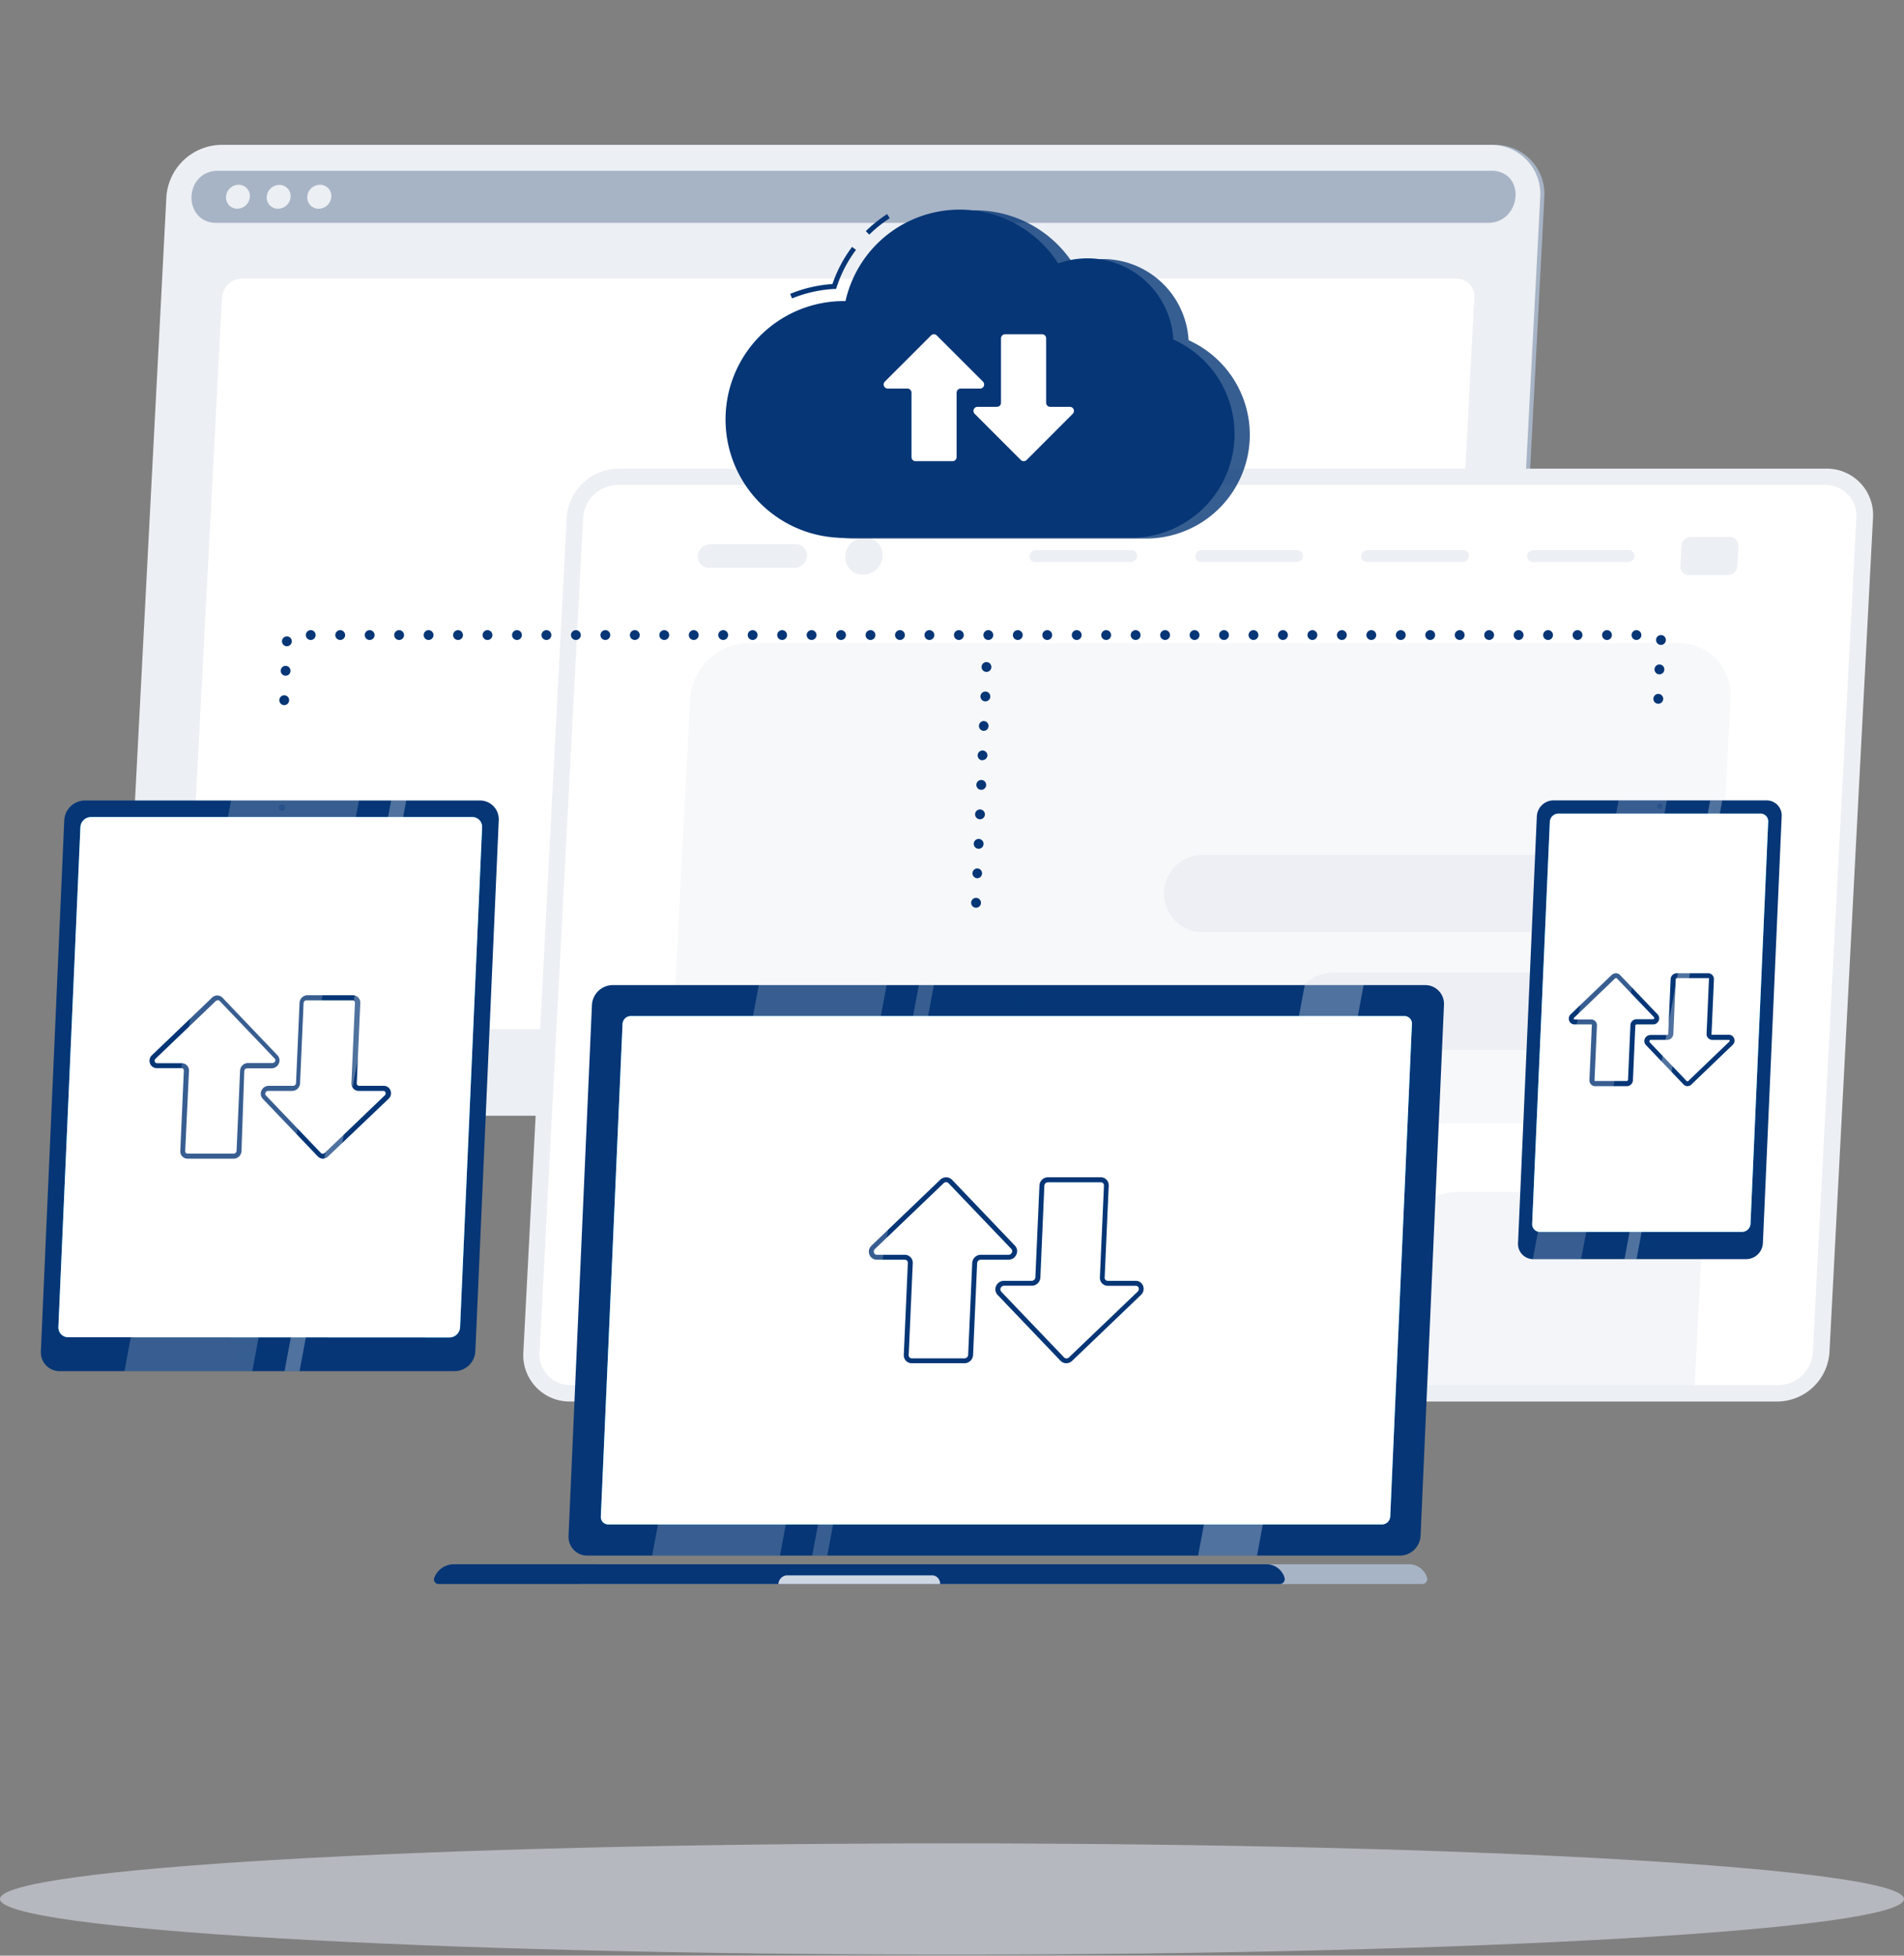 <svg xmlns="http://www.w3.org/2000/svg" xmlns:xlink="http://www.w3.org/1999/xlink" width="526" height="540" fill="none" xmlns:v="https://vecta.io/nano"><rect width="100%" height="100%" fill="#808080" stroke="none"/><style><![CDATA[.B{fill:#fff}.C{fill:#063676}.D{opacity:.3}.E{opacity:.9}.F{fill:#eceff3}.G{fill:#a7b4c6}.H{fill:#04b7e1}]]></style><path d="M398.968 308.061H48.302c-1.862.017-3.708-.35-5.422-1.078s-3.26-1.801-4.542-3.152-2.271-2.953-2.907-4.703-.904-3.613-.789-5.472L47.135 54.38a15.41 15.41 0 0 1 15.111-14.378h350.721c1.864-.019 3.713.347 5.43 1.075a13.56 13.56 0 0 1 4.548 3.155 13.57 13.57 0 0 1 3.695 10.189l-12.493 239.235a15.43 15.43 0 0 1-4.773 10.171c-2.812 2.669-6.528 4.181-10.406 4.234z" class="G"/><path d="M397.841 308.061H47.188c-1.863.019-3.711-.347-5.427-1.074a13.56 13.56 0 0 1-7.456-7.856c-.637-1.752-.905-3.615-.79-5.475l12.452-239.29a15.41 15.41 0 0 1 15.219-14.365H411.84c1.865-.019 3.713.347 5.43 1.075a13.56 13.56 0 0 1 4.548 3.155 13.57 13.57 0 0 1 3.695 10.189L413.02 293.656c-.252 3.871-1.955 7.504-4.769 10.174s-6.531 4.181-10.41 4.231z" class="F"/><path d="M411.474 47.159H60.808h-1.18c-9.061.746-8.925 14.378.122 14.378h351.318c9.048 0 10.608-13.564 1.628-14.378-.488.014-.827 0-1.221 0z" class="G"/><path d="M69.028 54.364c-.064.878-.455 1.701-1.095 2.306s-1.483.949-2.364.963a3.1 3.1 0 0 1-1.246-.246 3.11 3.11 0 0 1-1.043-.724 3.1 3.1 0 0 1-.666-1.081 3.11 3.11 0 0 1-.178-1.258 3.53 3.53 0 0 1 1.087-2.336 3.52 3.52 0 0 1 2.386-.973c.43-.003.857.083 1.252.253a3.1 3.1 0 0 1 1.044.736 3.12 3.12 0 0 1 .66 1.094 3.1 3.1 0 0 1 .164 1.267zm11.258.001a3.52 3.52 0 0 1-1.1 2.31c-.643.605-1.49.947-2.373.959a3.1 3.1 0 0 1-1.246-.246 3.11 3.11 0 0 1-1.043-.724 3.1 3.1 0 0 1-.666-1.081 3.11 3.11 0 0 1-.178-1.258 3.53 3.53 0 0 1 1.105-2.315c.646-.606 1.496-.946 2.381-.954a3.1 3.1 0 0 1 1.242.25c.393.168.746.415 1.039.725s.518.678.663 1.08.204.829.177 1.255zm11.246 0c-.065.888-.463 1.718-1.115 2.324a3.53 3.53 0 0 1-2.398.945 3.11 3.11 0 0 1-2.289-.97 3.1 3.1 0 0 1-.666-1.081 3.11 3.11 0 0 1-.178-1.258 3.53 3.53 0 0 1 1.087-2.336c.644-.614 1.496-.962 2.386-.974.435-.011.867.07 1.269.237a3.1 3.1 0 0 1 1.063.732 3.11 3.11 0 0 1 .842 2.381z" class="F"/><path d="M391.52 284.161H56.005a4.92 4.92 0 0 1-1.97-.39c-.623-.265-1.184-.655-1.649-1.147s-.823-1.074-1.052-1.71a4.91 4.91 0 0 1-.279-1.989L61.323 82.16c.086-1.407.702-2.73 1.723-3.701s2.374-1.52 3.784-1.534h335.501a4.92 4.92 0 0 1 3.624 1.536c.466.491.825 1.074 1.056 1.71a4.92 4.92 0 0 1 .285 1.99l-10.282 196.792a5.56 5.56 0 0 1-1.724 3.683c-1.019.967-2.365 1.512-3.77 1.526z" class="B"/><path d="M504.525 129.403H170.841a14.5 14.5 0 0 0-14.283 13.565l-11.977 230.459a12.78 12.78 0 0 0 3.485 9.573 12.78 12.78 0 0 0 4.272 2.969c1.613.687 3.349 1.034 5.102 1.022h333.684a14.52 14.52 0 0 0 9.791-3.992c2.647-2.513 4.251-5.931 4.492-9.572l12.032-230.446c.108-1.755-.147-3.514-.749-5.166s-1.538-3.162-2.749-4.436-2.674-2.285-4.294-2.969a12.79 12.79 0 0 0-5.122-1.007z" class="F"/><path d="M491.314 382.473a9.64 9.64 0 0 0 6.522-2.661c1.761-1.678 2.823-3.959 2.973-6.386l12.032-230.446c.074-1.168-.092-2.339-.49-3.439a8.52 8.52 0 0 0-1.823-2.958c-.805-.85-1.776-1.526-2.853-1.984a8.52 8.52 0 0 0-3.407-.68H170.584a9.66 9.66 0 0 0-9.495 9.061l-12.032 230.446c-.072 1.168.096 2.338.496 3.438a8.52 8.52 0 0 0 1.828 2.955c.805.849 1.777 1.523 2.855 1.979a8.5 8.5 0 0 0 3.408.675h333.67z" class="B"/><g class="F"><path opacity=".4" d="M200.006 310.272h256.516c4.156-.043 8.143-1.654 11.162-4.512a16.48 16.48 0 0 0 5.115-10.897l5.318-101.91c.122-1.988-.165-3.981-.845-5.854a14.54 14.54 0 0 0-3.108-5.032c-1.37-1.446-3.023-2.595-4.857-3.376a14.53 14.53 0 0 0-5.799-1.16H206.937c-4.157.046-8.144 1.66-11.162 4.52s-4.845 6.753-5.115 10.902l-5.317 101.91a14.53 14.53 0 0 0 .853 5.862c.684 1.875 1.747 3.589 3.123 5.035s3.035 2.592 4.874 3.369 3.817 1.165 5.813 1.143z"/><path opacity=".6" d="M367.336 341.929l-2.116 40.544h-81.454l2.116-40.544c.215-3.44 1.723-6.671 4.221-9.046a13.66 13.66 0 0 1 9.248-3.758h55.885c1.654-.015 3.293.311 4.814.959a12.02 12.02 0 0 1 4.029 2.804c1.136 1.202 2.011 2.625 2.571 4.181a12.03 12.03 0 0 1 .686 4.86zm-102.982 0l-2.116 40.544h-81.414l2.143-40.544c.213-3.441 1.72-6.674 4.218-9.05a13.65 13.65 0 0 1 9.252-3.755h55.844a12.03 12.03 0 0 1 4.803.972c1.518.65 2.885 1.605 4.017 2.806a12.01 12.01 0 0 1 2.565 4.175 12.03 12.03 0 0 1 .688 4.852zm205.935.001l-2.116 40.543h-81.454l2.116-40.543a13.64 13.64 0 0 1 4.218-9.05c2.499-2.376 5.804-3.717 9.252-3.755h55.844c1.656-.019 3.299.305 4.824.951s2.901 1.6 4.041 2.802a12.01 12.01 0 0 1 2.582 4.184c.563 1.558.8 3.215.693 4.868z"/><path d="M441.805 236.046h-109.56a10.69 10.69 0 0 0-10.689 10.689 10.69 10.69 0 0 0 10.689 10.688h109.56a10.69 10.69 0 0 0 10.688-10.688 10.69 10.69 0 0 0-10.688-10.689zm-74.645 53.866h72.379c2.88-.039 5.639-1.162 7.726-3.146s3.349-4.683 3.533-7.556c.082-1.38-.121-2.761-.595-4.059a10.09 10.09 0 0 0-2.16-3.486 10.07 10.07 0 0 0-3.369-2.339 10.09 10.09 0 0 0-4.022-.805h-72.38c-2.876.038-5.631 1.16-7.716 3.142a11.42 11.42 0 0 0-3.529 7.547c-.085 1.379.114 2.762.585 4.061a10.07 10.07 0 0 0 2.156 3.492 10.09 10.09 0 0 0 3.368 2.343 10.08 10.08 0 0 0 4.024.806z" class="E"/><path d="M219.512 156.803h-23.63c-.423.004-.842-.078-1.232-.243a3.08 3.08 0 0 1-1.033-.715 3.09 3.09 0 0 1-.661-1.068c-.145-.398-.206-.821-.18-1.243a3.5 3.5 0 0 1 1.083-2.309c.639-.606 1.482-.949 2.363-.96h23.629c.422-.003.84.081 1.228.247a3.08 3.08 0 0 1 1.686 1.782 3.08 3.08 0 0 1 .178 1.24 3.48 3.48 0 0 1-1.075 2.307c-.636.606-1.478.95-2.356.962zm13.998-3.268c-.043.665.052 1.332.278 1.958a4.84 4.84 0 0 0 2.664 2.812 4.85 4.85 0 0 0 1.941.384c1.393.002 2.734-.532 3.744-1.492a5.43 5.43 0 0 0 1.682-3.662 4.84 4.84 0 0 0-.279-1.959c-.226-.627-.58-1.2-1.038-1.684s-1.012-.868-1.626-1.128a4.84 4.84 0 0 0-1.94-.384c-1.394-.002-2.734.533-3.744 1.492a5.42 5.42 0 0 0-1.682 3.663zm233.118 5.276h10.688a2.71 2.71 0 0 0 2.645-2.509l.285-5.535a2.33 2.33 0 0 0-.132-.954c-.109-.306-.281-.585-.504-.821a2.34 2.34 0 0 0-.792-.549c-.299-.127-.621-.189-.945-.185H467.17a2.71 2.71 0 0 0-1.807.744c-.489.464-.787 1.093-.838 1.765l-.285 5.535c-.022.325.023.651.133.958s.284.586.508.822a2.36 2.36 0 0 0 .797.549 2.34 2.34 0 0 0 .95.18zm-43.19-3.635h26.437c.433-.016.844-.193 1.153-.497a1.74 1.74 0 0 0 .516-1.144c.013-.21-.018-.421-.09-.619s-.184-.379-.329-.532a1.54 1.54 0 0 0-1.128-.477h-26.382c-.44.003-.863.172-1.183.475a1.74 1.74 0 0 0-.54 1.153c-.013.211.017.422.089.621s.184.381.329.534a1.54 1.54 0 0 0 .514.36c.194.084.403.127.614.126zm-45.82 0h26.451a1.73 1.73 0 0 0 1.186-.479c.32-.305.512-.72.536-1.162.013-.21-.017-.421-.089-.619s-.184-.379-.329-.532a1.54 1.54 0 0 0-1.128-.477h-26.451c-.44.003-.862.172-1.182.475a1.73 1.73 0 0 0-.54 1.153c-.015.211.014.424.085.623a1.53 1.53 0 0 0 .328.537c.145.154.321.276.516.359a1.52 1.52 0 0 0 .617.122zm-45.821 0h26.423c.441-.006.864-.178 1.183-.483a1.75 1.75 0 0 0 .54-1.158c.011-.21-.021-.42-.094-.617s-.185-.377-.329-.529a1.54 1.54 0 0 0-.513-.357c-.193-.083-.401-.125-.611-.125h-26.437c-.437.006-.856.177-1.173.479a1.74 1.74 0 0 0-.536 1.149c-.015.211.014.424.085.623a1.53 1.53 0 0 0 .329.537c.145.154.321.276.516.359a1.52 1.52 0 0 0 .617.122zm-45.834 0H312.4a1.75 1.75 0 0 0 1.184-.482c.319-.305.512-.719.539-1.159a1.54 1.54 0 0 0-.095-.62c-.073-.198-.187-.379-.333-.531a1.54 1.54 0 0 0-.517-.356c-.194-.082-.404-.123-.615-.121H286.14c-.439.006-.86.177-1.179.478a1.75 1.75 0 0 0-.544 1.15c-.013.211.017.422.089.621s.184.381.329.534a1.54 1.54 0 0 0 .514.36c.194.084.403.127.614.126z"/></g><path opacity=".6" d="M263 539.711c145.251 0 263-6.875 263-15.355s-117.749-15.355-263-15.355S0 515.876 0 524.356s117.749 15.355 263 15.355z" fill="#d9dee7"/><g class="C"><path d="M78.524 194.7a1.36 1.36 0 0 1-.959-.397c-.254-.254-.397-.599-.397-.959s.143-.705.397-.959.599-.398.959-.398a1.35 1.35 0 0 1 .535.11c.169.072.322.178.449.311a1.36 1.36 0 0 1 .372 1.004c-.017.347-.168.675-.42.915s-.588.374-.936.373zm379.532-.38c-.348-.017-.676-.168-.916-.42a1.36 1.36 0 0 1-.373-.936c0-.36.143-.705.398-.959a1.35 1.35 0 0 1 1.918 0c.254.254.397.599.397.959s-.143.705-.397.959a1.35 1.35 0 0 1-.959.397h-.068zm-379.152-7.745c-.184 0-.366-.037-.535-.109a1.37 1.37 0 0 1-.449-.312c-.127-.133-.225-.291-.289-.463a1.36 1.36 0 0 1-.083-.54 1.35 1.35 0 0 1 .129-.514 1.38 1.38 0 0 1 .316-.426 1.35 1.35 0 0 1 .455-.272c.168-.06.346-.086.524-.077a1.36 1.36 0 0 1 1.289 1.357 1.36 1.36 0 0 1-1.356 1.356zm379.532-.38c-.36 0-.705-.143-.959-.397s-.398-.599-.398-.959a1.35 1.35 0 0 1 .11-.535c.072-.169.178-.322.311-.449a1.36 1.36 0 0 1 1.004-.373c.348.018.675.168.915.421s.374.588.373.936c0 .36-.143.705-.397.959s-.599.397-.959.397zm-379.179-7.758c-.36 0-.705-.143-.959-.398a1.36 1.36 0 0 1-.397-.959c0-.36.143-.705.397-.959a1.36 1.36 0 0 1 1.918 0c.254.254.397.599.397.959s-.143.705-.397.959-.599.398-.959.398zm379.532-.367c-.348-.017-.676-.168-.916-.42a1.36 1.36 0 0 1-.373-.936c0-.36.143-.705.397-.959a1.36 1.36 0 0 1 .959-.398c.359 0 .705.143.959.398a1.36 1.36 0 0 1 .398.959c0 .36-.143.705-.398.959a1.36 1.36 0 0 1-.959.397h-.067zm-8.058-2.713c0-.359.143-.704.398-.959s.599-.397.959-.397a1.36 1.36 0 0 1 1.356 1.356 1.36 1.36 0 0 1-1.356 1.357c-.353 0-.692-.137-.945-.383a1.36 1.36 0 0 1-.412-.933v-.041zm-8.138 0a1.36 1.36 0 0 1 .397-.959c.254-.254.599-.397.959-.397s.705.143.959.397a1.36 1.36 0 0 1 0 1.919c-.255.255-.599.397-.959.397-.353 0-.692-.137-.945-.383s-.401-.58-.411-.933v-.041zm-8.139 0a1.36 1.36 0 0 1 1.356-1.356 1.36 1.36 0 0 1 1.357 1.356 1.36 1.36 0 0 1-1.357 1.357 1.36 1.36 0 0 1-1.356-1.316v-.041zm-8.139 0c0-.359.143-.704.398-.959s.599-.397.959-.397.705.143.959.397a1.36 1.36 0 0 1 0 1.919c-.254.254-.599.397-.959.397-.353 0-.692-.137-.945-.383a1.36 1.36 0 0 1-.412-.933v-.041zm-8.138 0a1.36 1.36 0 0 1 .397-.959c.254-.254.599-.397.959-.397s.705.143.959.397a1.36 1.36 0 0 1 0 1.919c-.255.255-.599.397-.959.397-.353 0-.692-.137-.945-.383s-.401-.58-.411-.933v-.041zm-8.139 0a1.36 1.36 0 0 1 1.357-1.356 1.36 1.36 0 0 1 1.356 1.356 1.36 1.36 0 0 1-1.356 1.357 1.36 1.36 0 0 1-1.357-1.316v-.041zm-8.139 0c0-.359.143-.704.398-.959s.599-.397.959-.397.705.143.959.397a1.36 1.36 0 0 1 0 1.919c-.254.254-.599.397-.959.397-.353 0-.692-.137-.945-.383a1.36 1.36 0 0 1-.412-.933v-.041zm-8.138 0a1.36 1.36 0 0 1 1.356-1.356c.36 0 .705.143.959.397a1.36 1.36 0 0 1 0 1.919c-.255.255-.599.397-.959.397-.353 0-.692-.137-.945-.383s-.401-.58-.411-.933v-.041zm-8.139 0c0-.359.143-.704.398-.959s.599-.397.959-.397a1.36 1.36 0 0 1 1.356 1.356 1.36 1.36 0 0 1-1.356 1.357c-.353 0-.692-.137-.945-.383a1.36 1.36 0 0 1-.412-.933v-.041zm-8.138 0c0-.359.142-.704.397-.959s.599-.397.959-.397.705.143.959.397a1.36 1.36 0 0 1 0 1.919c-.255.255-.599.397-.959.397-.353 0-.692-.137-.945-.383s-.401-.58-.411-.933v-.041zm-8.139 0a1.36 1.36 0 0 1 1.356-1.356 1.36 1.36 0 0 1 1.357 1.356 1.36 1.36 0 0 1-1.357 1.357 1.36 1.36 0 0 1-1.356-1.316v-.041zm-8.139 0c0-.359.143-.704.398-.959s.599-.397.959-.397a1.36 1.36 0 0 1 1.356 1.356 1.36 1.36 0 0 1-1.356 1.357c-.353 0-.692-.137-.945-.383a1.36 1.36 0 0 1-.412-.933v-.041zm-8.138 0a1.36 1.36 0 0 1 .397-.959c.254-.254.599-.397.959-.397s.705.143.959.397a1.36 1.36 0 0 1 0 1.919c-.255.255-.599.397-.959.397-.353 0-.692-.137-.945-.383s-.401-.58-.411-.933v-.041zm-8.139 0a1.36 1.36 0 0 1 1.356-1.356 1.36 1.36 0 0 1 1.357 1.356 1.36 1.36 0 0 1-1.357 1.357 1.36 1.36 0 0 1-1.356-1.316v-.041zm-8.139 0c0-.359.143-.704.398-.959s.599-.397.959-.397.705.143.959.397a1.36 1.36 0 0 1 0 1.919c-.254.254-.599.397-.959.397-.353 0-.692-.137-.945-.383a1.36 1.36 0 0 1-.412-.933v-.041zm-8.138 0a1.36 1.36 0 0 1 .397-.959c.254-.254.599-.397.959-.397s.705.143.959.397a1.36 1.36 0 0 1 0 1.919c-.255.255-.599.397-.959.397-.353 0-.692-.137-.945-.383s-.401-.58-.411-.933v-.041zm-8.139 0a1.36 1.36 0 0 1 1.357-1.356 1.36 1.36 0 0 1 1.356 1.356 1.36 1.36 0 0 1-1.356 1.357 1.36 1.36 0 0 1-1.357-1.316v-.041zm-8.139 0c0-.359.143-.704.398-.959s.599-.397.959-.397.705.143.959.397a1.36 1.36 0 0 1 0 1.919c-.254.254-.599.397-.959.397-.353 0-.692-.137-.945-.383a1.36 1.36 0 0 1-.412-.933v-.041zm-8.138 0a1.36 1.36 0 0 1 1.356-1.356c.36 0 .705.143.959.397a1.36 1.36 0 0 1 0 1.919c-.255.255-.599.397-.959.397-.353 0-.692-.137-.945-.383s-.401-.58-.411-.933v-.041zm-8.139 0c0-.359.143-.704.398-.959s.599-.397.959-.397a1.36 1.36 0 0 1 1.356 1.356 1.36 1.36 0 0 1-1.356 1.357c-.353 0-.692-.137-.945-.383a1.36 1.36 0 0 1-.412-.933v-.041zm-8.138 0a1.36 1.36 0 0 1 .397-.959c.254-.254.599-.397.959-.397s.705.143.959.397a1.36 1.36 0 0 1 0 1.919c-.255.255-.599.397-.959.397-.353 0-.692-.137-.945-.383s-.401-.58-.411-.933v-.041zm-8.139 0a1.36 1.36 0 0 1 1.356-1.356 1.36 1.36 0 0 1 1.357 1.356 1.36 1.36 0 0 1-1.357 1.357 1.36 1.36 0 0 1-1.356-1.316v-.041zm-8.139 0c0-.359.143-.704.398-.959s.599-.397.959-.397.705.143.959.397a1.36 1.36 0 0 1 0 1.919c-.254.254-.599.397-.959.397-.353 0-.692-.137-.945-.383a1.36 1.36 0 0 1-.412-.933v-.041zm-8.138 0a1.36 1.36 0 0 1 .397-.959c.254-.254.599-.397.959-.397s.705.143.959.397a1.36 1.36 0 0 1 0 1.919c-.255.255-.599.397-.959.397-.353 0-.692-.137-.945-.383s-.401-.58-.411-.933v-.041zm-8.139 0a1.36 1.36 0 0 1 1.356-1.356 1.36 1.36 0 0 1 1.357 1.356 1.36 1.36 0 0 1-1.357 1.357 1.36 1.36 0 0 1-1.356-1.316v-.041zm-8.139 0c0-.359.143-.704.398-.959s.599-.397.959-.397.705.143.959.397a1.36 1.36 0 0 1 0 1.919c-.254.254-.599.397-.959.397-.353 0-.692-.137-.945-.383a1.36 1.36 0 0 1-.412-.933v-.041zm-8.138 0a1.36 1.36 0 0 1 .397-.959c.254-.254.599-.397.959-.397s.705.143.959.397a1.36 1.36 0 0 1 0 1.919c-.255.255-.599.397-.959.397-.353 0-.692-.137-.945-.383s-.401-.58-.411-.933v-.041zm-8.139 0a1.36 1.36 0 0 1 1.357-1.356 1.36 1.36 0 0 1 1.356 1.356 1.36 1.36 0 0 1-1.356 1.357c-.353 0-.692-.137-.945-.383a1.36 1.36 0 0 1-.412-.933v-.041zm-8.138 0c0-.359.142-.704.397-.959s.599-.397.959-.397.705.143.959.397a1.36 1.36 0 0 1 0 1.919c-.254.254-.599.397-.959.397-.353 0-.692-.137-.945-.383s-.401-.58-.411-.933v-.041zm-8.139 0a1.36 1.36 0 0 1 1.356-1.356c.36 0 .705.143.959.397a1.36 1.36 0 0 1 0 1.919c-.255.255-.599.397-.959.397a1.36 1.36 0 0 1-.945-.383c-.253-.246-.401-.58-.411-.933v-.041zm-8.139 0c0-.359.143-.704.398-.959s.599-.397.959-.397a1.36 1.36 0 0 1 1.356 1.356 1.36 1.36 0 0 1-1.356 1.357c-.353 0-.692-.137-.945-.383a1.36 1.36 0 0 1-.412-.933v-.041zm-8.138 0a1.36 1.36 0 0 1 .397-.959c.254-.254.599-.397.959-.397s.705.143.959.397a1.36 1.36 0 0 1 0 1.919c-.255.255-.599.397-.959.397-.353 0-.692-.137-.945-.383s-.401-.58-.411-.933v-.041zm-8.139 0a1.36 1.36 0 0 1 1.356-1.356 1.36 1.36 0 0 1 1.357 1.356 1.36 1.36 0 0 1-1.357 1.357 1.36 1.36 0 0 1-1.356-1.316v-.041zm-8.139 0c0-.359.143-.704.398-.959s.599-.397.959-.397.705.143.959.397a1.36 1.36 0 0 1 0 1.919c-.254.254-.599.397-.959.397-.353 0-.692-.137-.945-.383a1.36 1.36 0 0 1-.412-.933v-.041zm-8.138 0a1.36 1.36 0 0 1 .397-.959c.254-.254.599-.397.959-.397s.705.143.959.397a1.36 1.36 0 0 1 0 1.919c-.255.255-.599.397-.959.397-.353 0-.692-.137-.945-.383s-.401-.58-.411-.933v-.041zm-8.139 0a1.36 1.36 0 0 1 1.357-1.356 1.36 1.36 0 0 1 1.356 1.356 1.36 1.36 0 0 1-1.356 1.357 1.36 1.36 0 0 1-1.357-1.316v-.041zm-8.139 0c0-.359.143-.704.398-.959s.599-.397.959-.397.705.143.959.397a1.36 1.36 0 0 1 0 1.919c-.254.254-.599.397-.959.397-.353 0-.692-.137-.945-.383a1.36 1.36 0 0 1-.412-.933v-.041zm-8.138 0a1.36 1.36 0 0 1 .397-.959c.254-.254.599-.397.959-.397s.705.143.959.397a1.36 1.36 0 0 1 0 1.919c-.255.255-.599.397-.959.397-.353 0-.692-.137-.945-.383s-.401-.58-.411-.933v-.041zm-8.139 0a1.36 1.36 0 0 1 1.357-1.356 1.36 1.36 0 0 1 1.356 1.356 1.36 1.36 0 0 1-1.356 1.357c-.353 0-.692-.137-.945-.383a1.36 1.36 0 0 1-.412-.933v-.041zm-8.138 0c0-.359.142-.704.397-.959s.599-.397.959-.397.705.143.959.397a1.36 1.36 0 0 1 0 1.919c-.255.255-.599.397-.959.397-.353 0-.692-.137-.945-.383s-.401-.58-.411-.933v-.041zm-8.139 0a1.36 1.36 0 0 1 1.356-1.356c.36 0 .705.143.959.397a1.36 1.36 0 0 1 0 1.919c-.255.255-.599.397-.959.397a1.36 1.36 0 0 1-.945-.383c-.253-.246-.401-.58-.411-.933v-.041zm-8.139 0c0-.359.143-.704.398-.959s.599-.397.959-.397a1.36 1.36 0 0 1 1.356 1.356 1.36 1.36 0 0 1-1.356 1.357c-.353 0-.692-.137-.945-.383a1.36 1.36 0 0 1-.412-.933v-.041zm-8.138 0a1.36 1.36 0 0 1 .397-.959c.254-.254.599-.397.959-.397s.705.143.959.397a1.36 1.36 0 0 1 0 1.919c-.255.255-.599.397-.959.397-.353 0-.692-.137-.945-.383s-.401-.58-.411-.933v-.041zm-8.139 0a1.36 1.36 0 0 1 1.356-1.356 1.36 1.36 0 0 1 1.357 1.356 1.36 1.36 0 0 1-1.357 1.357 1.36 1.36 0 0 1-1.356-1.316v-.041zm-8.139 0a1.36 1.36 0 0 1 1.356-1.356 1.36 1.36 0 0 1 1.357 1.356 1.36 1.36 0 0 1-1.357 1.357c-.353 0-.692-.137-.945-.383s-.401-.58-.411-.933v-.041zm-8.139 0a1.36 1.36 0 0 1 1.356-1.356 1.36 1.36 0 0 1 1.356 1.356 1.36 1.36 0 0 1-1.356 1.357c-.353 0-.692-.137-.945-.383s-.401-.58-.411-.933v-.041zm185.155 75.283c-.36 0-.705-.143-.959-.397a1.36 1.36 0 0 1 0-1.919c.254-.254.599-.397.959-.397s.705.143.959.397a1.36 1.36 0 0 1 .398.96c0 .36-.143.704-.398.959s-.599.397-.959.397zm.366-8.139c-.359 0-.704-.142-.959-.397s-.397-.599-.397-.959.143-.705.397-.959a1.36 1.36 0 0 1 .959-.397 1.35 1.35 0 0 1 .515.128c.161.077.306.184.425.316a1.36 1.36 0 0 1 .349.98c-.017.348-.168.675-.42.915s-.588.374-.936.373h.067zm.353-8.138a1.35 1.35 0 0 1-.535-.11c-.169-.072-.322-.178-.449-.311a1.35 1.35 0 0 1-.289-.464 1.34 1.34 0 0 1-.083-.539c.017-.348.168-.676.42-.916s.588-.374.936-.373c.36 0 .705.143.959.397a1.36 1.36 0 0 1 .398.959c0 .359-.143.705-.398.959a1.36 1.36 0 0 1-.959.398zm.366-8.139a1.36 1.36 0 0 1-1.356-1.356c0-.36.143-.705.397-.959a1.36 1.36 0 0 1 .959-.398c.179 0 .355.035.519.104a1.38 1.38 0 0 1 .735.734c.068.164.103.341.103.519a1.36 1.36 0 0 1-1.357 1.356zm.353-8.138c-.36 0-.705-.143-.959-.398a1.36 1.36 0 0 1-.397-.959c-.001-.184.037-.366.109-.535s.178-.322.312-.449.29-.225.463-.289a1.34 1.34 0 0 1 .54-.083c.348.017.676.168.915.42a1.36 1.36 0 0 1 .373.936 1.35 1.35 0 0 1-.397.959c-.254.255-.599.398-.959.398zm.353-8.139c-.36 0-.705-.143-.959-.397a1.36 1.36 0 0 1-.398-.96c0-.36.143-.704.398-.959s.599-.397.959-.397a1.36 1.36 0 0 1 1.356 1.356c-.017.348-.168.676-.42.916a1.36 1.36 0 0 1-.936.373v.068zm.366-8.139c-.36 0-.705-.143-.959-.397a1.35 1.35 0 0 1 0-1.918c.254-.255.599-.398.959-.398.178.009.353.053.514.129s.306.184.426.316a1.37 1.37 0 0 1 .272.455c.06.168.086.346.077.525a1.36 1.36 0 0 1-.421.915c-.252.24-.588.374-.936.373h.068zm.353-8.138a1.37 1.37 0 0 1-.515-.129 1.36 1.36 0 0 1-.425-.316 1.35 1.35 0 0 1-.272-.455c-.06-.168-.086-.346-.077-.525.017-.348.168-.675.42-.915s.588-.374.936-.373a1.36 1.36 0 0 1 .96.397c.254.254.397.599.397.959s-.143.705-.397.959a1.36 1.36 0 0 1-.96.398h-.067zm.366-8.139c-.36 0-.705-.143-.959-.397a1.36 1.36 0 0 1-.398-.959c0-.184.037-.367.11-.536a1.34 1.34 0 0 1 .311-.448 1.36 1.36 0 0 1 1.004-.373c.348.018.675.168.915.421a1.35 1.35 0 0 1 .373.936 1.36 1.36 0 0 1-.397.959c-.254.254-.599.397-.959.397z"/><path opacity=".8" d="M328.357 93.912a23.77 23.77 0 0 0-3.141-10.488c-1.849-3.204-4.419-5.932-7.508-7.968a23.78 23.78 0 0 0-10.282-3.76c-3.673-.436-7.398-.01-10.877 1.246a32.34 32.34 0 0 0-14.247-12.151c-5.843-2.557-12.312-3.328-18.593-2.218s-12.093 4.054-16.705 8.459-7.819 10.076-9.216 16.3h-1.126a32.69 32.69 0 0 0-12.713 2.294c-4.043 1.603-7.725 3.996-10.831 7.04s-5.575 6.677-7.259 10.687a32.68 32.68 0 0 0-2.553 12.663 32.69 32.69 0 0 0 2.553 12.664c1.684 4.009 4.152 7.642 7.259 10.686s6.788 5.437 10.831 7.04 8.365 2.382 12.713 2.294h79.949a28.64 28.64 0 0 0 18.014-6.357c5.1-4.119 8.633-9.862 10.008-16.272s.509-13.097-2.453-18.945a28.64 28.64 0 0 0-13.823-13.186v-.027z"/><path d="M240.144 64.784l-.949-.963a37.7 37.7 0 0 1 5.873-4.707l.733 1.139a36.34 36.34 0 0 0-5.657 4.53zm-21.337 17.62l-.515-1.261c3.721-1.53 7.665-2.446 11.679-2.713a36.78 36.78 0 0 1 5.426-10.255l1.085.814a35.27 35.27 0 0 0-5.358 10.35l-.149.448h-.461c-4.022.207-7.98 1.092-11.707 2.618zm105.341 11.313c-.217-3.693-1.293-7.284-3.141-10.488s-4.42-5.932-7.508-7.968a23.78 23.78 0 0 0-10.282-3.76c-3.673-.437-7.398-.01-10.877 1.246a32.34 32.34 0 0 0-32.84-14.369c-6.281 1.11-12.093 4.054-16.705 8.459s-7.819 10.076-9.216 16.3h-1.126a32.69 32.69 0 0 0 0 65.366h79.949c6.555.006 12.914-2.238 18.014-6.356a28.64 28.64 0 0 0 10.007-16.272c1.375-6.41.509-13.097-2.453-18.945a28.63 28.63 0 0 0-13.822-13.186v-.027z"/></g><path d="M271.545 105.365l-12.751-12.737a1.11 1.11 0 0 0-1.223-.246c-.137.057-.26.141-.364.246l-12.75 12.737c-.159.157-.268.359-.312.578s-.022.447.064.654a1.13 1.13 0 0 0 1.048.694h5.426a1.14 1.14 0 0 1 1.126 1.139v17.783c0 .299.118.585.329.796a1.13 1.13 0 0 0 .797.33h10.214c.298 0 .585-.119.796-.33s.329-.497.329-.796V108.43c0-.3.119-.587.329-.801a1.14 1.14 0 0 1 .797-.338h5.426c.217-.014.425-.09.6-.219a1.12 1.12 0 0 0 .384-.511c.076-.204.092-.425.044-.637a1.12 1.12 0 0 0-.309-.559zm-2.279 8.9l12.751 12.751c.215.207.502.323.8.323s.586-.116.801-.323l12.737-12.751c.158-.156.266-.356.311-.575s.023-.444-.061-.651a1.13 1.13 0 0 0-.412-.507c-.185-.125-.402-.192-.625-.193h-5.426a1.14 1.14 0 0 1-.801-.329c-.213-.21-.335-.497-.338-.797V93.417c0-.299-.119-.585-.33-.796s-.498-.33-.796-.33h-10.201a1.14 1.14 0 0 0-1.139 1.126v17.796c0 .299-.119.585-.33.796a1.12 1.12 0 0 1-.796.33h-5.426c-.217.014-.425.09-.6.22a1.12 1.12 0 0 0-.384.51c-.076.204-.091.425-.044.637a1.12 1.12 0 0 0 .309.559z" class="B"/><g class="C"><path d="M482.432 347.679h-58.856a4.21 4.21 0 0 1-1.657-.333 4.22 4.22 0 0 1-1.39-.961c-.393-.411-.699-.898-.898-1.431s-.287-1.101-.26-1.67l5.195-117.902c.066-1.175.576-2.282 1.427-3.096a4.64 4.64 0 0 1 3.158-1.285h58.87a4.17 4.17 0 0 1 1.653.328 4.15 4.15 0 0 1 1.388.958 4.14 4.14 0 0 1 .895 1.429 4.15 4.15 0 0 1 .255 1.666l-5.195 117.902a4.65 4.65 0 0 1-4.585 4.395z"/><path d="M457.202 345.185h-8.139a.99.99 0 0 1-.387-.079c-.122-.053-.232-.129-.324-.226a.99.99 0 0 1-.208-.335 1 1 0 0 1-.058-.391v-.258c.017-.273.137-.53.336-.719s.462-.295.736-.298h8.138a.96.96 0 0 1 .386.074c.122.051.233.127.324.222s.163.209.209.333a.95.95 0 0 1 .058.388v.258a1.07 1.07 0 0 1-1.071 1.031z" class="D"/></g><use xlink:href="#B" class="E H"/><use xlink:href="#B" class="B E"/><path d="M449.43 299.919h-8.735a1.6 1.6 0 0 1-.629-.128 1.62 1.62 0 0 1-.528-.365c-.149-.156-.266-.34-.342-.542a1.61 1.61 0 0 1-.102-.634l.665-15.124c.013-.03.019-.062.019-.095a.24.24 0 0 0-.019-.095.3.3 0 0 0-.176-.068h-4.585c-.318.006-.63-.086-.894-.263a1.56 1.56 0 0 1-.585-.727 1.64 1.64 0 0 1-.079-.972c.073-.324.242-.619.486-.845l11.313-10.852c.331-.3.76-.469 1.207-.475.21.006.416.053.607.139s.363.21.506.363l10.363 10.852c.219.228.365.516.421.827s.017.633-.109.923a1.7 1.7 0 0 1-.62.746 1.69 1.69 0 0 1-.927.284h-4.584c-.083.006-.16.041-.22.098s-.097.133-.106.214l-.665 15.138c-.027.43-.215.833-.527 1.13a1.71 1.71 0 0 1-1.155.471zm-3.024-29.842c-.087.001-.169.035-.231.095l-11.313 10.852c-.047.041-.081.095-.095.156s-.01.125.014.183c.015.044.045.081.084.106a.2.2 0 0 0 .133.029h4.585c.215 0 .428.043.626.127s.377.207.527.362a1.57 1.57 0 0 1 .341.544c.075.203.106.42.093.636l-.665 15.138a.3.3 0 0 0 .068.176c.057.022.119.022.176 0h8.681c.083-.006.16-.04.22-.097s.097-.133.106-.215l.665-15.124a1.71 1.71 0 0 1 1.682-1.614h4.584c.064-.004.125-.025.178-.061a.35.35 0 0 0 .121-.143c.028-.042.043-.092.043-.142a.26.26 0 0 0-.043-.143l-10.363-10.851c-.035-.016-.073-.023-.111-.021s-.074.014-.106.034v-.027zm19.789 29.842a1.58 1.58 0 0 1-.606-.131c-.191-.084-.363-.206-.506-.357l-10.363-10.852a1.63 1.63 0 0 1-.312-1.763c.129-.304.344-.563.619-.746s.597-.283.927-.285h4.585a.34.34 0 0 0 .222-.094c.06-.058.097-.135.103-.218l.665-15.124a1.71 1.71 0 0 1 .523-1.139c.312-.299.726-.469 1.159-.476h8.681c.216-.001.429.041.627.125a1.56 1.56 0 0 1 .526.364c.15.156.267.341.344.544s.112.419.104.636l-.665 15.138a.22.22 0 0 0-.019.088c0 .03.007.06.019.088.058.018.119.018.176 0h4.585c.32-.004.633.09.897.269a1.56 1.56 0 0 1 .582.735c.125.306.153.643.08.966a1.62 1.62 0 0 1-.487.838l-11.313 10.851a1.71 1.71 0 0 1-1.153.543zm-10.539-12.208l10.363 10.852h.176c.086-.002.169-.036.231-.095l11.312-10.852c.047-.039.079-.091.094-.149s.01-.121-.012-.176c-.015-.046-.044-.085-.084-.112a.22.22 0 0 0-.133-.038h-4.585c-.212-.005-.42-.052-.613-.138a1.6 1.6 0 0 1-.513-.364 1.56 1.56 0 0 1-.341-.544c-.075-.203-.106-.42-.093-.636l.665-15.124c.022-.057.022-.12 0-.176-.021-.027-.047-.049-.078-.063a.2.2 0 0 0-.099-.019h-8.681c-.082.006-.159.04-.219.097s-.097.133-.106.215l-.665 15.138a1.71 1.71 0 0 1-.528 1.13c-.311.297-.724.465-1.154.471h-4.585c-.063.004-.124.025-.177.06a.35.35 0 0 0-.121.143c-.028.045-.042.097-.042.149s.014.105.042.15l-.054.081z" class="C"/><g class="B"><path opacity=".2" d="M460.497 221.001h-13.333l-23.697 126.678H436.8l23.697-126.678z"/><path d="M475.798 221.001h-3.336l-23.684 126.678h3.337l23.683-126.678z" class="D"/></g><g class="C"><path d="M459.264 222.63c-.014.2-.102.388-.248.527a.8.8 0 0 1-.539.219.71.71 0 0 1-.514-.221.7.7 0 0 1-.15-.242.72.72 0 0 1-.042-.283.79.79 0 0 1 .24-.526c.143-.138.334-.217.534-.22.097 0 .192.019.281.057s.17.093.237.163.12.152.154.243a.7.7 0 0 1 .047.283z" class="D"/><path d="M386.749 429.542H162.285a5.18 5.18 0 0 1-2.053-.404 5.2 5.2 0 0 1-1.727-1.184 5.21 5.21 0 0 1-1.117-1.77 5.19 5.19 0 0 1-.325-2.068l6.47-146.685c.092-1.456.73-2.823 1.786-3.829a5.79 5.79 0 0 1 3.911-1.597h224.464c.704-.004 1.402.134 2.051.408a5.21 5.21 0 0 1 1.724 1.184c.488.508.869 1.109 1.117 1.768a5.2 5.2 0 0 1 .33 2.066l-6.47 146.685c-.089 1.457-.726 2.826-1.783 3.832s-2.455 1.576-3.914 1.594z"/></g><path d="M389.231 431.929H164.767a5.77 5.77 0 0 0-5.425 3.757 1.25 1.25 0 0 0-.066.603c.027.203.103.396.222.563a1.26 1.26 0 0 0 1.051.53h232.344a1.36 1.36 0 0 0 .612-.124c.191-.088.359-.22.491-.385a1.36 1.36 0 0 0 .267-.563 1.37 1.37 0 0 0-.013-.624c-.312-1.088-.971-2.045-1.877-2.724s-2.01-1.041-3.142-1.033z" class="G"/><path d="M349.812 431.929H125.39c-1.18-.002-2.333.356-3.303 1.028a5.78 5.78 0 0 0-2.123 2.73 1.26 1.26 0 0 0-.066.599c.026.202.101.394.219.561s.273.302.454.396a1.26 1.26 0 0 0 .586.139h232.358a1.36 1.36 0 0 0 .612-.124c.191-.088.359-.22.491-.384s.223-.358.267-.564a1.35 1.35 0 0 0-.013-.623 5.18 5.18 0 0 0-1.893-2.737c-.915-.679-2.028-1.038-3.167-1.021z" class="C"/><path opacity=".8" d="M257.777 434.996h-40.598c-.575.097-1.099.386-1.489.82a2.57 2.57 0 0 0-.654 1.567h44.681a2.31 2.31 0 0 0-1.94-2.387z" class="B"/><use xlink:href="#C" class="E H"/><use xlink:href="#C" class="B E"/><path d="M266.459 376.424h-14.555c-.301.004-.6-.054-.878-.17a2.21 2.21 0 0 1-.738-.507 2.19 2.19 0 0 1-.608-1.643l1.126-25.379a.86.86 0 0 0-.244-.638.87.87 0 0 0-.286-.193.85.85 0 0 0-.338-.064h-7.678c-.44.008-.873-.117-1.241-.359s-.654-.59-.821-.998c-.169-.431-.205-.903-.104-1.355a2.32 2.32 0 0 1 .674-1.181l18.99-18.19c.432-.427 1.014-.666 1.621-.666s1.189.239 1.621.666l17.376 18.19a2.2 2.2 0 0 1 .584 1.156c.075.435.018.883-.163 1.285-.178.43-.479.797-.865 1.056a2.35 2.35 0 0 1-1.306.396h-7.677c-.258.003-.506.104-.692.283a1.02 1.02 0 0 0-.312.68l-1.126 25.379c-.034.605-.297 1.174-.735 1.592a2.39 2.39 0 0 1-1.625.66zm-5.073-49.999a1.02 1.02 0 0 0-.692.285l-18.99 18.176c-.141.133-.239.304-.283.492a.97.97 0 0 0 .039.566c.062.161.172.298.316.393a.83.83 0 0 0 .484.136h7.678c.301-.002.599.057.876.174s.529.288.738.505.371.474.476.757a2.2 2.2 0 0 1 .134.884l-1.126 25.379a.86.86 0 0 0 .05.345c.041.11.104.211.186.295a.85.85 0 0 0 .289.195c.109.043.226.064.343.06h14.555c.258-.003.506-.104.692-.283a1.02 1.02 0 0 0 .312-.68l1.126-25.379a2.37 2.37 0 0 1 .732-1.595c.439-.419 1.021-.654 1.628-.657h7.677c.199.001.393-.058.558-.17a.99.99 0 0 0 .365-.454c.077-.158.104-.337.078-.511a.86.86 0 0 0-.228-.465l-17.389-18.19a.84.84 0 0 0-.624-.258zm33.205 49.999a2.24 2.24 0 0 1-1.614-.678l-17.376-18.19c-.305-.319-.509-.721-.586-1.155s-.025-.882.152-1.286c.181-.43.485-.797.873-1.055a2.38 2.38 0 0 1 1.311-.397h7.677c.258-.003.506-.104.692-.283a1.02 1.02 0 0 0 .312-.68l1.126-25.379c.031-.603.291-1.172.727-1.591a2.37 2.37 0 0 1 1.619-.661h14.569c.3-.002.599.057.876.174s.528.288.738.505a2.21 2.21 0 0 1 .475.757 2.2 2.2 0 0 1 .135.884l-1.126 25.379c-.008.116.009.233.048.343a.82.82 0 0 0 .183.294c.17.166.399.259.637.258h7.678c.44-.008.873.117 1.241.359s.654.59.821.998c.169.431.205.903.103 1.355s-.336.864-.673 1.181l-18.99 18.176a2.33 2.33 0 0 1-1.628.692zm-18.027-19.804l17.39 18.19a.96.96 0 0 0 1.356 0l18.99-18.176c.145-.13.247-.301.293-.489a.96.96 0 0 0-.035-.569c-.062-.161-.172-.298-.316-.393a.83.83 0 0 0-.484-.136h-7.678a2.22 2.22 0 0 1-.877-.174c-.277-.117-.528-.288-.737-.505s-.371-.474-.476-.757a2.2 2.2 0 0 1-.135-.884l1.126-25.379c.005-.236-.083-.465-.244-.637a.85.85 0 0 0-.285-.193.84.84 0 0 0-.339-.065h-14.609c-.257.003-.503.105-.687.284s-.292.422-.303.679l-1.099 25.352c-.034.605-.297 1.174-.735 1.592a2.39 2.39 0 0 1-1.625.66h-7.677a1.03 1.03 0 0 0-.561.173c-.166.11-.296.267-.375.451a.89.89 0 0 0 .163.976h-.041z" class="C"/><g class="B"><path opacity=".2" d="M244.946 271.937h-35.308l-29.475 157.618h35.308l29.475-157.618zm13.063 0h-4.151l-29.475 157.618h4.151l29.475-157.618z"/><path d="M376.723 271.937H360.46l-29.476 157.618h16.278l29.461-157.618z" class="D"/></g><g class="C"><path d="M282.861 276.496a1.69 1.69 0 0 1-.521 1.124 1.68 1.68 0 0 1-1.148.463 1.51 1.51 0 0 1-.6-.118 1.5 1.5 0 0 1-.504-.347c-.142-.148-.253-.325-.324-.518a1.5 1.5 0 0 1-.092-.604 1.7 1.7 0 0 1 .519-1.13c.31-.297.721-.465 1.15-.471.207-.001.411.041.601.122a1.52 1.52 0 0 1 .503.351c.143.15.253.327.324.521a1.51 1.51 0 0 1 .092.607z" class="D"/><path d="M125.62 378.608H16.508c-.704.004-1.402-.135-2.051-.408s-1.235-.677-1.724-1.184a5.2 5.2 0 0 1-1.447-3.834l6.47-146.726c.086-1.458.722-2.829 1.779-3.836s2.458-1.575 3.918-1.59h109.112a5.2 5.2 0 0 1 2.051.409 5.18 5.18 0 0 1 1.724 1.184c.488.507.869 1.109 1.117 1.768s.361 1.361.33 2.065l-6.47 146.685a5.78 5.78 0 0 1-5.697 5.467z"/><path d="M76.287 375.502H66.114a1.21 1.21 0 0 1-.482-.094c-.153-.064-.291-.159-.405-.279a1.2 1.2 0 0 1-.261-.416 1.21 1.21 0 0 1-.073-.486v-.326c.021-.345.173-.67.425-.907s.585-.369.931-.368h10.173a1.21 1.21 0 0 1 .478.098c.151.065.287.16.4.279s.201.261.257.415a1.21 1.21 0 0 1 .072.483v.326c-.021.343-.171.665-.42.902s-.579.37-.923.373z" class="D"/></g><use xlink:href="#D" class="E H"/><use xlink:href="#D" class="B E"/><path d="M64.567 319.941H51.83a2.04 2.04 0 0 1-.793-.161 2.02 2.02 0 0 1-.666-.46 2.01 2.01 0 0 1-.432-.683c-.097-.255-.141-.526-.13-.799l.977-22.191a.68.68 0 0 0-.037-.269.69.69 0 0 0-.139-.233.72.72 0 0 0-.488-.203H43.34c-.406.008-.804-.109-1.141-.334a1.98 1.98 0 0 1-.744-.928 2.09 2.09 0 0 1 .515-2.306l16.603-15.897a2.16 2.16 0 0 1 1.533-.611 2.09 2.09 0 0 1 1.356.624l15.192 15.898a2.06 2.06 0 0 1 .393 2.238c-.16.396-.433.736-.786.977a2.17 2.17 0 0 1-1.195.379h-6.782a.83.83 0 0 0-.545.227c-.148.14-.239.33-.255.533l-.773 22.096c-.021.558-.254 1.087-.653 1.478s-.932.615-1.49.625zm-4.449-43.732a.79.79 0 0 0-.543.231l-16.603 15.897a.76.76 0 0 0-.189.828.62.62 0 0 0 .245.307.63.63 0 0 0 .379.1h6.782c.274-.003.545.052.797.159a1.99 1.99 0 0 1 .667.465 2.04 2.04 0 0 1 .43.689 2.03 2.03 0 0 1 .126.803l-1.044 22.15a.68.68 0 0 0 .176.502c.129.13.305.203.488.204h12.737a.82.82 0 0 0 .787-.76l.977-22.191c.031-.553.271-1.074.671-1.457a2.18 2.18 0 0 1 1.485-.605h6.782c.156-.003.308-.05.438-.137a.81.81 0 0 0 .295-.351.69.69 0 0 0-.122-.76l-15.206-15.911a.69.69 0 0 0-.461-.203l-.095.04zm29.04 43.733a2.09 2.09 0 0 1-1.356-.624L72.61 303.421a2.06 2.06 0 0 1-.394-2.238c.16-.396.433-.736.786-.977s.768-.374 1.195-.38h6.782a.82.82 0 0 0 .549-.223.81.81 0 0 0 .252-.536l.977-22.192a2.19 2.19 0 0 1 2.143-2.062h12.615a2.03 2.03 0 0 1 1.464.624 2 2 0 0 1 .556 1.506l-.977 22.178a.68.68 0 0 0 .037.269.69.69 0 0 0 .627.436h6.782c.404-.007.8.11 1.135.336a1.97 1.97 0 0 1 .737.926 2.09 2.09 0 0 1 .1 1.233 2.1 2.1 0 0 1-.615 1.073l-16.725 15.938c-.395.388-.925.607-1.479.61zm-15.084-18.719c-.156.003-.308.05-.438.137a.82.82 0 0 0-.294.352.72.72 0 0 0-.053.404.73.73 0 0 0 .175.369l15.206 15.897c.124.122.288.194.461.204a.97.97 0 0 0 .57-.231l16.603-15.897a.77.77 0 0 0 .221-.385c.034-.147.023-.302-.032-.443a.62.62 0 0 0-.239-.302c-.109-.073-.239-.11-.371-.105h-6.782a2 2 0 0 1-1.465-.624 2.02 2.02 0 0 1-.43-.689 2.05 2.05 0 0 1-.126-.803l.977-22.191a.68.68 0 0 0-.037-.269.69.69 0 0 0-.627-.436H84.655a.81.81 0 0 0-.786.773l-.977 22.178c-.031.553-.271 1.073-.671 1.456a2.18 2.18 0 0 1-1.485.605h-6.66z" class="C"/><g class="B"><path opacity=".2" d="M99.169 221.003H63.848L34.386 378.608h35.308l29.476-157.605z"/><path d="M112.231 221.003h-4.164L78.605 378.608h4.151l29.475-157.605z" class="D"/></g><path d="M78.837 223.026c-.01.25-.116.486-.295.66s-.418.273-.668.276a.88.88 0 0 1-.351-.071c-.111-.048-.21-.118-.293-.206a.87.87 0 0 1-.187-.305.88.88 0 0 1-.051-.354.99.99 0 0 1 .963-.922.87.87 0 0 1 .35.066c.111.047.211.115.293.202s.147.189.188.302a.87.87 0 0 1 .051.352z" class="C D"/><defs ><path id="B" d="M425.42 340.151c-.291.002-.58-.056-.848-.169s-.511-.282-.712-.493-.356-.461-.456-.734-.144-.565-.127-.856l4.883-110.998c.035-.601.296-1.166.732-1.582s1.013-.65 1.615-.656h55.831a2.12 2.12 0 0 1 .847.164c.269.112.511.279.712.489a2.11 2.11 0 0 1 .457.732 2.1 2.1 0 0 1 .127.853l-4.883 110.998c-.031.603-.291 1.172-.727 1.591a2.38 2.38 0 0 1-1.62.661H425.42z"/><path id="C" d="M168.05 420.928c-.279.002-.556-.053-.814-.162s-.49-.269-.683-.471a2.05 2.05 0 0 1-.44-.704c-.097-.262-.14-.541-.125-.82l5.996-136.051c.034-.577.285-1.12.702-1.52s.971-.627 1.549-.637h213.762c.279 0 .555.056.811.166a2.05 2.05 0 0 1 .681.472c.193.201.343.44.441.701s.141.54.128.818l-5.995 136.051a2.29 2.29 0 0 1-.703 1.52c-.417.4-.971.627-1.549.637H168.05z"/><path id="D" d="M18.841 369.25c-.363.001-.723-.072-1.057-.214a2.7 2.7 0 0 1-1.473-1.517 2.71 2.71 0 0 1-.183-1.063l6.09-138.14a2.96 2.96 0 0 1 .933-1.921c.539-.502 1.247-.784 1.983-.791h105.341c.363-.001.723.072 1.058.214s.637.348.89.609.451.569.582.908a2.7 2.7 0 0 1 .183 1.063l-6.09 138.112c-.042.749-.366 1.454-.907 1.973a2.96 2.96 0 0 1-2.01.822l-105.341-.055z"/></defs></svg>